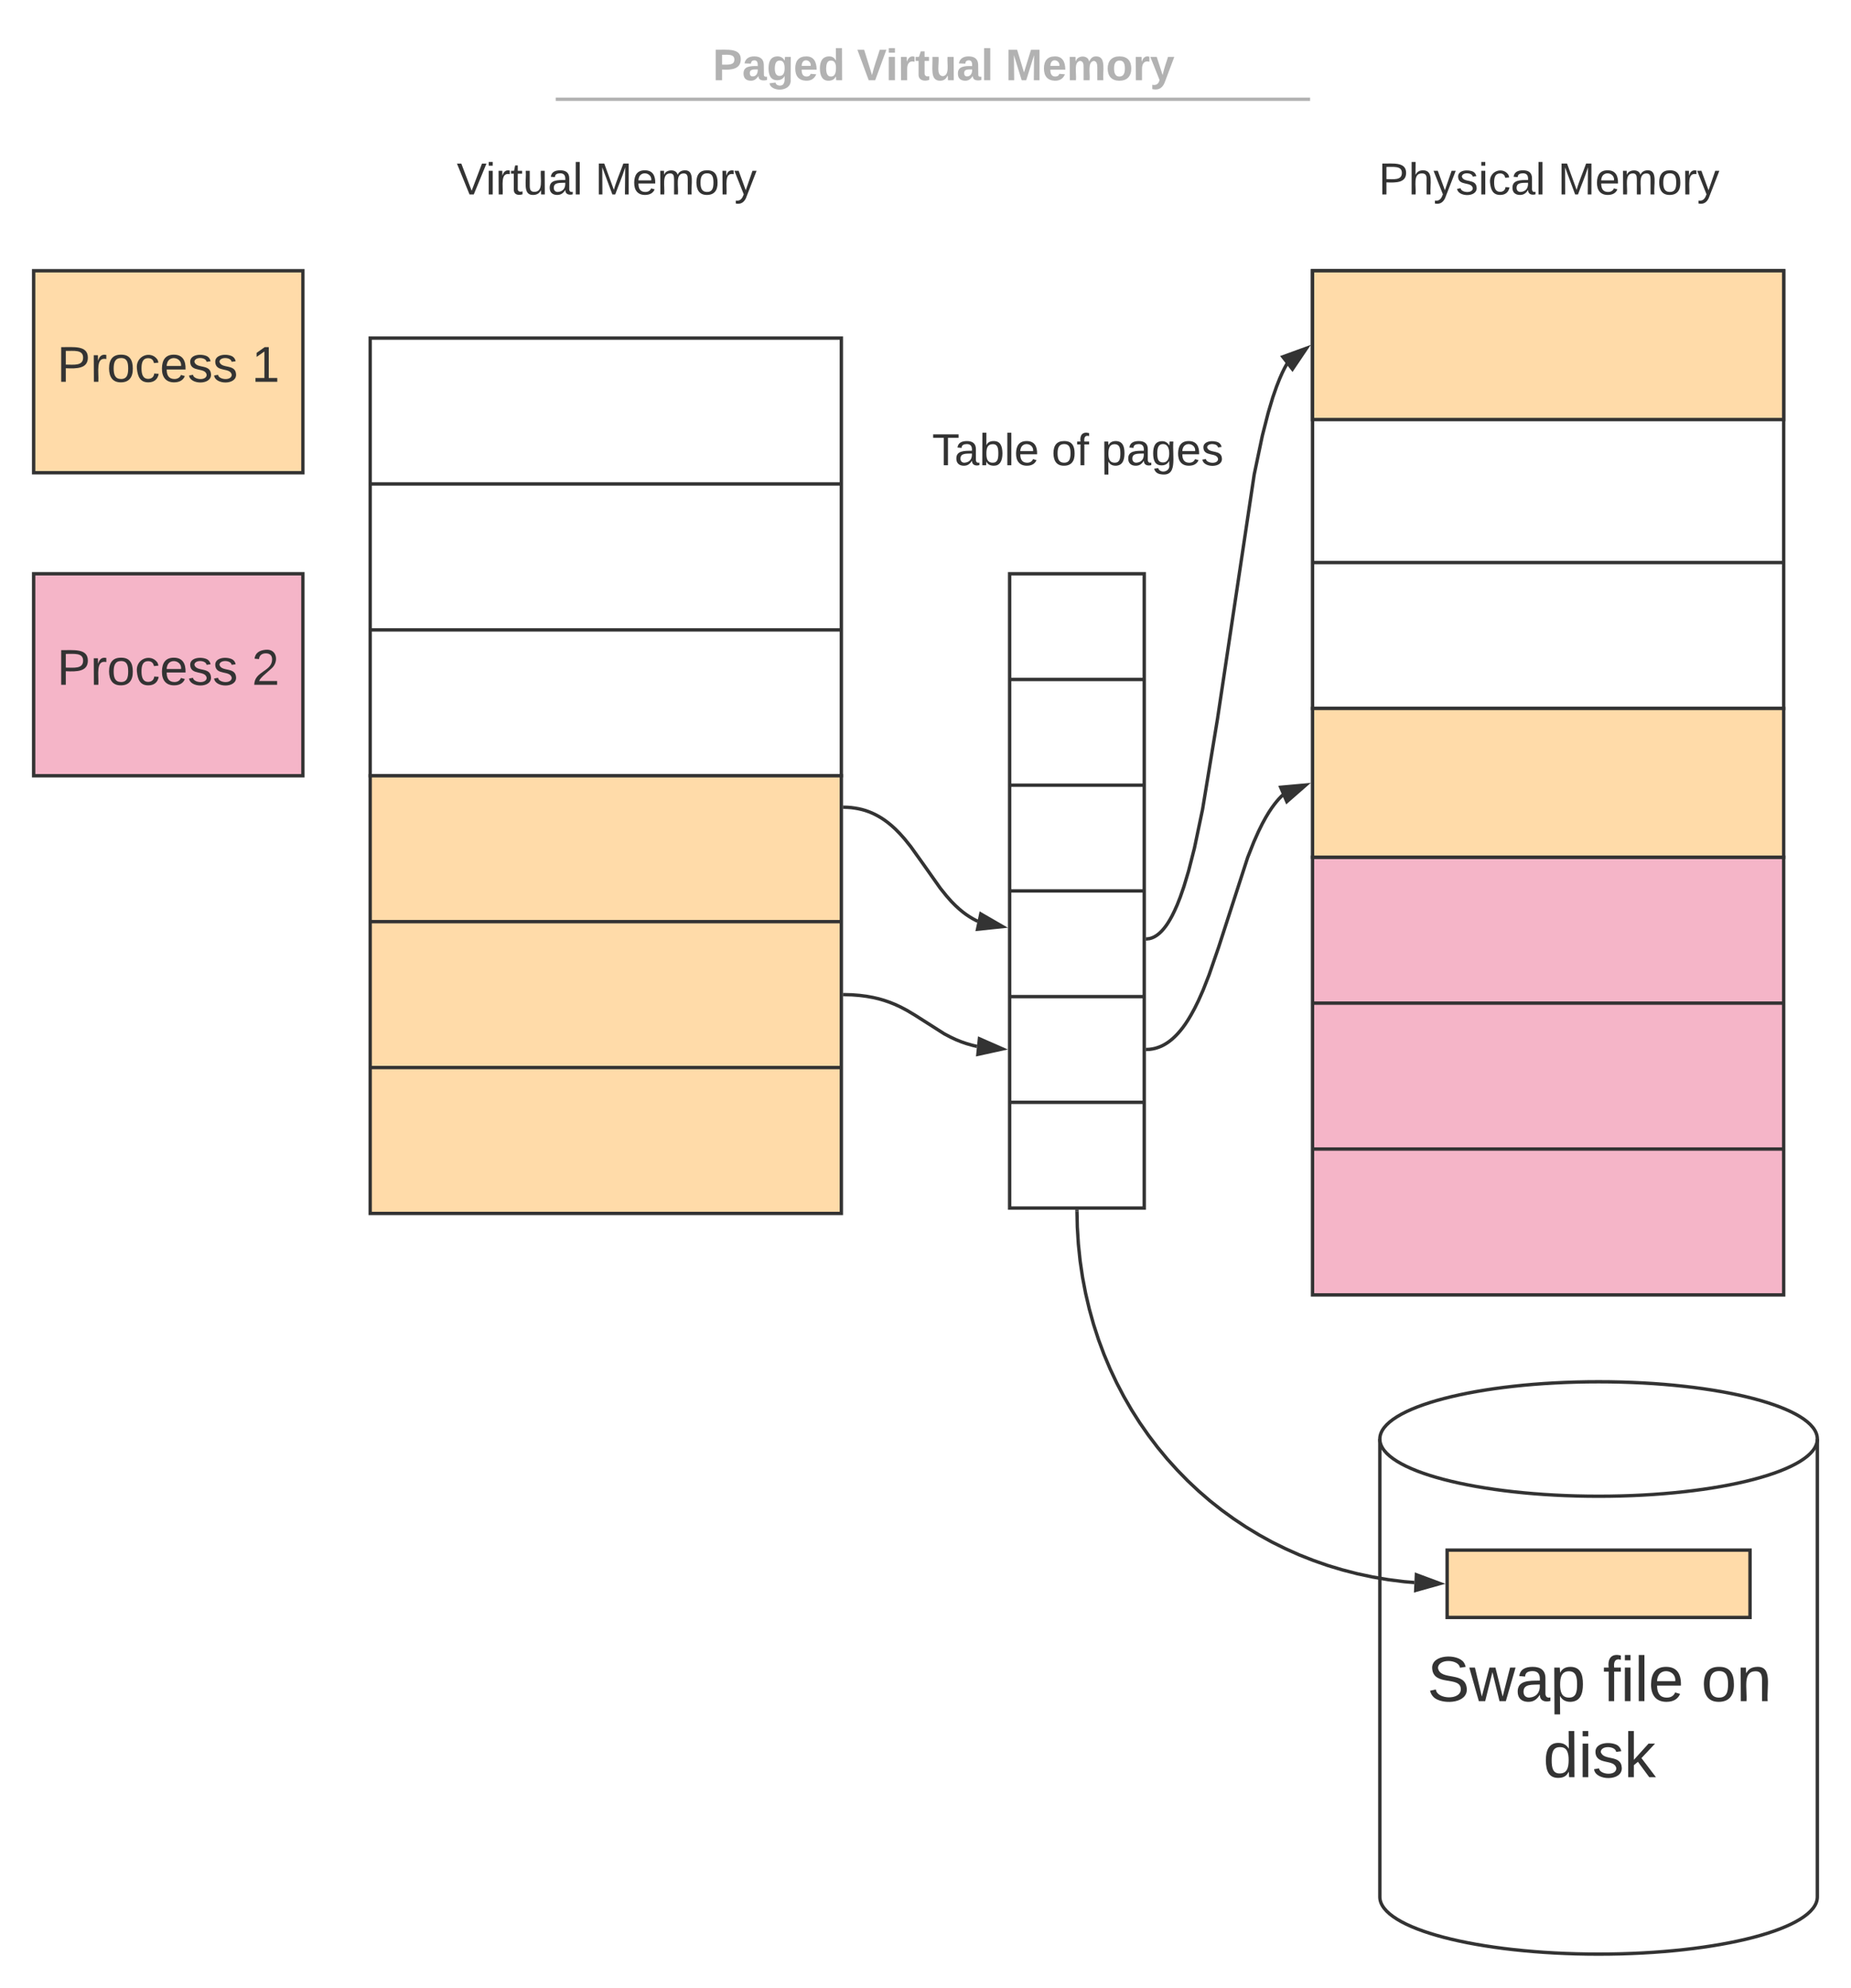 <svg xmlns="http://www.w3.org/2000/svg" xmlns:xlink="http://www.w3.org/1999/xlink" xmlns:lucid="lucid" width="1100" height="1180.84"><g transform="translate(-129.043 -20)" lucid:page-tab-id="5Niiaoip~6f~"><path d="M260 48c0-4.42 3.58-8 8-8h836.75c4.42 0 8 3.58 8 8v25.16c0 4.4-3.58 8-8 8H268c-4.42 0-8-3.6-8-8z" stroke="#000" stroke-opacity="0" stroke-width="2" fill="#fff" fill-opacity="0"/><use xlink:href="#a" transform="matrix(1,0,0,1,264,44) translate(288.617 23.658)"/><use xlink:href="#b" transform="matrix(1,0,0,1,264,44) translate(374.422 23.658)"/><use xlink:href="#c" transform="matrix(1,0,0,1,264,44) translate(462.63 23.658)"/><path d="M460.3 78.97h446.3M460.33 78.97h-1.03M906.56 78.97h1.03" stroke="#b2b2b2" stroke-width="2" fill="none"/><path d="M252.2 88.3c0-4.4 3.57-8 8-8h837.7c4.4 0 8 3.6 8 8v2.86c0 4.4-3.6 8-8 8H260.2c-4.43 0-8-3.6-8-8z" stroke="#000" stroke-opacity="0" stroke-width="2" fill="#fff" fill-opacity="0"/><path d="M349.04 220.84v260h280v-260zM349.04 307.5h280M349.04 394.18h280" stroke="#333" stroke-width="2" fill-opacity="0"/><path d="M349.04 480.84v260h280v-260zM349.04 567.5h280M349.04 654.18h280M149.04 180.84h160v120h-160z" stroke="#333" stroke-width="2" fill="#ffdba9"/><use xlink:href="#d" transform="matrix(1,0,0,1,161.043,192.845) translate(1.869 53.956)"/><use xlink:href="#e" transform="matrix(1,0,0,1,161.043,192.845) translate(117.588 53.956)"/><path d="M149.04 360.84h160v120h-160z" stroke="#333" stroke-width="2" fill="#f5b5c8"/><use xlink:href="#d" transform="matrix(1,0,0,1,161.043,372.845) translate(1.869 53.956)"/><use xlink:href="#f" transform="matrix(1,0,0,1,161.043,372.845) translate(117.588 53.956)"/><path d="M729.04 360.84v188.4h80v-188.4zM729.04 423.64h80M729.04 486.44h80M729.04 549.24v188.4h80v-188.4zM729.04 612.04h80M729.04 674.84h80M909.04 180.84v260h280v-260zM909.04 267.5h280M909.04 354.18h280" stroke="#333" stroke-width="2" fill-opacity="0"/><path d="M909.04 529.24v260h280v-260zM909.04 615.9h280M909.04 702.58h280" stroke="#333" stroke-width="2" fill="#f5b5c8"/><path d="M369.04 100h240v60h-240z" stroke="#000" stroke-opacity="0" stroke-width="2" fill="#fff" fill-opacity="0"/><use xlink:href="#g" transform="matrix(1,0,0,1,374.043,105) translate(26.407 30.519)"/><use xlink:href="#h" transform="matrix(1,0,0,1,374.043,105) translate(108.63 30.519)"/><path d="M929.04 100h240v60h-240z" stroke="#000" stroke-opacity="0" stroke-width="2" fill="#fff" fill-opacity="0"/><use xlink:href="#i" transform="matrix(1,0,0,1,934.043,105) translate(14.259 30.519)"/><use xlink:href="#h" transform="matrix(1,0,0,1,934.043,105) translate(120.778 30.519)"/><path d="M649.04 260.84h240v60h-240z" stroke="#000" stroke-opacity="0" stroke-width="2" fill="#fff" fill-opacity="0"/><use xlink:href="#j" transform="matrix(1,0,0,1,654.043,265.845) translate(28.963 30.519)"/><use xlink:href="#k" transform="matrix(1,0,0,1,654.043,265.845) translate(99.926 30.519)"/><use xlink:href="#l" transform="matrix(1,0,0,1,654.043,265.845) translate(129.556 30.519)"/><path d="M631.04 610.87l4.25.1 4.58.36 4.1.52 3.76.68 3.48.8 3.3.96 3.2 1.1 3.2 1.28 3.32 1.54 3.7 1.95 4.86 2.9 17.35 11.05 3.7 1.95 3.3 1.54 3.2 1.3 3.22 1.1 3.3.95 2.8.66" stroke="#333" stroke-width="2" fill="none"/><path d="M631.1 609.87l-.06 2-1-.02v-2z" fill="#333"/><path d="M724.82 643.12l-14.65 3.2.92-9.23z" stroke="#333" stroke-width="2" fill="#333"/><path d="M631.04 499.54l1.5.03 2.32.18 2.22.3 2.1.37 2.05.47 1.98.56 1.94.67 1.9.77 1.9.88 1.9 1 1.93 1.14 1.96 1.3 2.03 1.5 2.14 1.77 2.28 2.08 2.52 2.55 2.9 3.25 3.67 4.57 7.44 10.4 10.12 14.32 3.67 4.57 2.88 3.26 2.52 2.54 2.3 2.1 2.12 1.75 2.03 1.5 1.97 1.3 1.92 1.15 1.9 1 .95.44" stroke="#333" stroke-width="2" fill="none"/><path d="M631.1 498.54l-.06 2-1-.03v-2z" fill="#333"/><path d="M724.88 570.44L709.96 572l1.93-9.07z" stroke="#333" stroke-width="2" fill="#333"/><path d="M811.04 577.73l.27-.03.43-.06.42-.08.42-.1.43-.12.44-.14.44-.17.45-.2.46-.2.46-.25.5-.3.5-.3.53-.38.54-.42.6-.48.6-.56.66-.64.7-.75.75-.87.82-1.03.9-1.23.97-1.47 1.08-1.8 1.22-2.2 1.37-2.8 1.6-3.56 1.85-4.7 2.2-6.37 2.72-9.04 3.5-13.68 4.84-23.07 8.88-53.8 21.8-145.08 4.84-23.07 3.5-13.67 2.7-9.04 2.22-6.38 1.85-4.7 1.57-3.56 1.38-2.78 1.2-2.2.45-.74" stroke="#333" stroke-width="2" fill="none"/><path d="M811.1 578.76l-1.06.02v-2l1-.02z" fill="#333"/><path d="M905.5 226.84l-8.4 12.44-5.7-7.3z" stroke="#333" stroke-width="2" fill="#333"/><path d="M909.04 180.84h280v88.4h-280zM909.04 440.84h280v88.4h-280z" stroke="#333" stroke-width="2" fill="#ffdba9"/><path d="M1209.04 1146.84c0 18.78-58.2 34-130 34s-130-15.22-130-34v-272c0-18.77 58.2-34 130-34s130 15.23 130 34z" stroke="#333" stroke-width="2" fill-opacity="0"/><path d="M1209.04 874.84c0 18.78-58.2 34-130 34s-130-15.22-130-34" stroke="#333" stroke-width="2" fill="none"/><use xlink:href="#m" transform="matrix(1,0,0,1,954.043,913.845) translate(23.163 116.706)"/><use xlink:href="#n" transform="matrix(1,0,0,1,954.043,913.845) translate(127.634 116.706)"/><use xlink:href="#o" transform="matrix(1,0,0,1,954.043,913.845) translate(185.987 116.706)"/><use xlink:href="#p" transform="matrix(1,0,0,1,954.043,913.845) translate(92.078 161.882)"/><path d="M811.04 643.42l.87-.05.9-.1.9-.13.88-.17.88-.2.87-.25.87-.28.88-.33.9-.36.88-.42.92-.48.92-.54.96-.6.98-.68 1-.77 1.06-.87 1.1-1 1.15-1.12 1.22-1.3 1.3-1.5 1.4-1.76 1.5-2.06 1.62-2.47 1.8-3 2.04-3.7 2.35-4.74 2.8-6.3 3.57-9.1 5.68-16.46 17.26-53.3 3.6-9.1 2.8-6.3 2.34-4.74 2.04-3.7 1.8-3 1.65-2.48 1.5-2.06 1.4-1.77 1.28-1.5 1.23-1.3 1.15-1.13.17-.15" stroke="#333" stroke-width="2" fill="none"/><path d="M811.1 644.42l-1.06.03v-2l1-.03z" fill="#333"/><path d="M905.07 486.32l-11.3 9.88-3.64-8.52z" stroke="#333" stroke-width="2" fill="#333"/><path d="M989.04 940.84h180v40h-180z" stroke="#333" stroke-width="2" fill="#ffdba9"/><path d="M769.06 739.65l.2 9.3.63 10.1 1.04 9.93 1.43 9.74 1.83 9.56 2.2 9.36 2.55 9.17 2.92 9 3.26 8.76 3.6 8.56 3.93 8.35 4.25 8.12 4.56 7.9 4.86 7.65 5.16 7.4 5.44 7.18 5.7 6.9 6 6.64 6.22 6.37 6.5 6.1 6.7 5.8 6.96 5.5 7.17 5.2 7.4 4.92 7.6 4.6 7.78 4.3 8 3.95 8.18 3.66 8.37 3.3 8.55 3 8.74 2.62 8.9 2.3 9.1 1.93 9.28 1.58 9.47 1.2 6 .5" stroke="#333" stroke-width="2" fill="none"/><path d="M770.06 739.65l-2 .04-.02-1.06h2z" fill="#333"/><path d="M984.8 960.7l-14.44 4.05.4-9.26z" stroke="#333" stroke-width="2" fill="#333"/><defs><path fill="#b2b2b2" d="M24-248c93 1 206-16 204 79-1 75-69 88-152 82V0H24v-248zm52 121c47 0 100 7 100-41 0-47-54-39-100-39v80" id="q"/><path fill="#b2b2b2" d="M133-34C117-15 103 5 69 4 32 3 11-16 11-54c-1-60 55-63 116-61 1-26-3-47-28-47-18 1-26 9-28 27l-52-2c7-38 36-58 82-57s74 22 75 68l1 82c-1 14 12 18 25 15v27c-30 8-71 5-69-32zm-48 3c29 0 43-24 42-57-32 0-66-3-65 30 0 17 8 27 23 27" id="r"/><path fill="#b2b2b2" d="M195-6C206 82 75 100 31 46c-4-6-6-13-8-21l49-6c3 16 16 24 34 25 40 0 42-37 40-79-11 22-30 35-61 35-53 0-70-43-70-97 0-56 18-96 73-97 30 0 46 14 59 34l2-30h47zm-90-29c32 0 41-27 41-63 0-35-9-62-40-62-32 0-39 29-40 63 0 36 9 62 39 62" id="s"/><path fill="#b2b2b2" d="M185-48c-13 30-37 53-82 52C43 2 14-33 14-96s30-98 90-98c62 0 83 45 84 108H66c0 31 8 55 39 56 18 0 30-7 34-22zm-45-69c5-46-57-63-70-21-2 6-4 13-4 21h74" id="t"/><path fill="#b2b2b2" d="M88-194c31-1 46 15 58 34l-1-101h50l1 261h-48c-2-10 0-23-3-31C134-8 116 4 84 4 32 4 16-41 15-95c0-56 19-97 73-99zm17 164c33 0 40-30 41-66 1-37-9-64-41-64s-38 30-39 65c0 43 13 65 39 65" id="u"/><g id="a"><use transform="matrix(0.073,0,0,0.073,0,0)" xlink:href="#q"/><use transform="matrix(0.073,0,0,0.073,17.481,0)" xlink:href="#r"/><use transform="matrix(0.073,0,0,0.073,32.049,0)" xlink:href="#s"/><use transform="matrix(0.073,0,0,0.073,48.001,0)" xlink:href="#t"/><use transform="matrix(0.073,0,0,0.073,62.569,0)" xlink:href="#u"/></g><path fill="#b2b2b2" d="M147 0H94L2-248h55l64 206c17-72 42-137 63-206h54" id="v"/><path fill="#b2b2b2" d="M25-224v-37h50v37H25zM25 0v-190h50V0H25" id="w"/><path fill="#b2b2b2" d="M135-150c-39-12-60 13-60 57V0H25l-1-190h47c2 13-1 29 3 40 6-28 27-53 61-41v41" id="x"/><path fill="#b2b2b2" d="M115-3C79 11 28 4 28-45v-112H4v-33h27l15-45h31v45h36v33H77v99c-1 23 16 31 38 25v30" id="y"/><path fill="#b2b2b2" d="M85 4C-2 5 27-109 22-190h50c7 57-23 150 33 157 60-5 35-97 40-157h50l1 190h-47c-2-12 1-28-3-38-12 25-28 42-61 42" id="z"/><path fill="#b2b2b2" d="M25 0v-261h50V0H25" id="A"/><g id="b"><use transform="matrix(0.073,0,0,0.073,0,0)" xlink:href="#v"/><use transform="matrix(0.073,0,0,0.073,16.972,0)" xlink:href="#w"/><use transform="matrix(0.073,0,0,0.073,24.256,0)" xlink:href="#x"/><use transform="matrix(0.073,0,0,0.073,34.453,0)" xlink:href="#y"/><use transform="matrix(0.073,0,0,0.073,43.121,0)" xlink:href="#z"/><use transform="matrix(0.073,0,0,0.073,59.073,0)" xlink:href="#r"/><use transform="matrix(0.073,0,0,0.073,73.641,0)" xlink:href="#A"/></g><path fill="#b2b2b2" d="M230 0l2-204L168 0h-37L68-204 70 0H24v-248h70l56 185 57-185h69V0h-46" id="B"/><path fill="#b2b2b2" d="M220-157c-53 9-28 100-34 157h-49v-107c1-27-5-49-29-50C55-147 81-57 75 0H25l-1-190h47c2 12-1 28 3 38 10-53 101-56 108 0 13-22 24-43 59-42 82 1 51 116 57 194h-49v-107c-1-25-5-48-29-50" id="C"/><path fill="#b2b2b2" d="M110-194c64 0 96 36 96 99 0 64-35 99-97 99-61 0-95-36-95-99 0-62 34-99 96-99zm-1 164c35 0 45-28 45-65 0-40-10-65-43-65-34 0-45 26-45 65 0 36 10 65 43 65" id="D"/><path fill="#b2b2b2" d="M123 10C108 53 80 86 19 72V37c35 8 53-11 59-39L3-190h52l48 148c12-52 28-100 44-148h51" id="E"/><g id="c"><use transform="matrix(0.073,0,0,0.073,0,0)" xlink:href="#B"/><use transform="matrix(0.073,0,0,0.073,21.779,0)" xlink:href="#t"/><use transform="matrix(0.073,0,0,0.073,36.347,0)" xlink:href="#C"/><use transform="matrix(0.073,0,0,0.073,59.656,0)" xlink:href="#D"/><use transform="matrix(0.073,0,0,0.073,75.607,0)" xlink:href="#x"/><use transform="matrix(0.073,0,0,0.073,85.805,0)" xlink:href="#E"/></g><path fill="#333" d="M30-248c87 1 191-15 191 75 0 78-77 80-158 76V0H30v-248zm33 125c57 0 124 11 124-50 0-59-68-47-124-48v98" id="F"/><path fill="#333" d="M114-163C36-179 61-72 57 0H25l-1-190h30c1 12-1 29 2 39 6-27 23-49 58-41v29" id="G"/><path fill="#333" d="M100-194c62-1 85 37 85 99 1 63-27 99-86 99S16-35 15-95c0-66 28-99 85-99zM99-20c44 1 53-31 53-75 0-43-8-75-51-75s-53 32-53 75 10 74 51 75" id="H"/><path fill="#333" d="M96-169c-40 0-48 33-48 73s9 75 48 75c24 0 41-14 43-38l32 2c-6 37-31 61-74 61-59 0-76-41-82-99-10-93 101-131 147-64 4 7 5 14 7 22l-32 3c-4-21-16-35-41-35" id="I"/><path fill="#333" d="M100-194c63 0 86 42 84 106H49c0 40 14 67 53 68 26 1 43-12 49-29l28 8c-11 28-37 45-77 45C44 4 14-33 15-96c1-61 26-98 85-98zm52 81c6-60-76-77-97-28-3 7-6 17-6 28h103" id="J"/><path fill="#333" d="M135-143c-3-34-86-38-87 0 15 53 115 12 119 90S17 21 10-45l28-5c4 36 97 45 98 0-10-56-113-15-118-90-4-57 82-63 122-42 12 7 21 19 24 35" id="K"/><g id="d"><use transform="matrix(0.083,0,0,0.083,0,0)" xlink:href="#F"/><use transform="matrix(0.083,0,0,0.083,19.852,0)" xlink:href="#G"/><use transform="matrix(0.083,0,0,0.083,29.695,0)" xlink:href="#H"/><use transform="matrix(0.083,0,0,0.083,46.238,0)" xlink:href="#I"/><use transform="matrix(0.083,0,0,0.083,61.127,0)" xlink:href="#J"/><use transform="matrix(0.083,0,0,0.083,77.67,0)" xlink:href="#K"/><use transform="matrix(0.083,0,0,0.083,92.559,0)" xlink:href="#K"/></g><path fill="#333" d="M27 0v-27h64v-190l-56 39v-29l58-41h29v221h61V0H27" id="L"/><use transform="matrix(0.083,0,0,0.083,0,0)" xlink:href="#L" id="e"/><path fill="#333" d="M101-251c82-7 93 87 43 132L82-64C71-53 59-42 53-27h129V0H18c2-99 128-94 128-182 0-28-16-43-45-43s-46 15-49 41l-32-3c6-41 34-60 81-64" id="M"/><use transform="matrix(0.083,0,0,0.083,0,0)" xlink:href="#M" id="f"/><path fill="#333" d="M137 0h-34L2-248h35l83 218 83-218h36" id="N"/><path fill="#333" d="M24-231v-30h32v30H24zM24 0v-190h32V0H24" id="O"/><path fill="#333" d="M59-47c-2 24 18 29 38 22v24C64 9 27 4 27-40v-127H5v-23h24l9-43h21v43h35v23H59v120" id="P"/><path fill="#333" d="M84 4C-5 8 30-112 23-190h32v120c0 31 7 50 39 49 72-2 45-101 50-169h31l1 190h-30c-1-10 1-25-2-33-11 22-28 36-60 37" id="Q"/><path fill="#333" d="M141-36C126-15 110 5 73 4 37 3 15-17 15-53c-1-64 63-63 125-63 3-35-9-54-41-54-24 1-41 7-42 31l-33-3c5-37 33-52 76-52 45 0 72 20 72 64v82c-1 20 7 32 28 27v20c-31 9-61-2-59-35zM48-53c0 20 12 33 32 33 41-3 63-29 60-74-43 2-92-5-92 41" id="R"/><path fill="#333" d="M24 0v-261h32V0H24" id="S"/><g id="g"><use transform="matrix(0.074,0,0,0.074,0,0)" xlink:href="#N"/><use transform="matrix(0.074,0,0,0.074,17.259,0)" xlink:href="#O"/><use transform="matrix(0.074,0,0,0.074,23.111,0)" xlink:href="#G"/><use transform="matrix(0.074,0,0,0.074,31.926,0)" xlink:href="#P"/><use transform="matrix(0.074,0,0,0.074,39.333,0)" xlink:href="#Q"/><use transform="matrix(0.074,0,0,0.074,54.148,0)" xlink:href="#R"/><use transform="matrix(0.074,0,0,0.074,68.963,0)" xlink:href="#S"/></g><path fill="#333" d="M240 0l2-218c-23 76-54 145-80 218h-23L58-218 59 0H30v-248h44l77 211c21-75 51-140 76-211h43V0h-30" id="T"/><path fill="#333" d="M210-169c-67 3-38 105-44 169h-31v-121c0-29-5-50-35-48C34-165 62-65 56 0H25l-1-190h30c1 10-1 24 2 32 10-44 99-50 107 0 11-21 27-35 58-36 85-2 47 119 55 194h-31v-121c0-29-5-49-35-48" id="U"/><path fill="#333" d="M179-190L93 31C79 59 56 82 12 73V49c39 6 53-20 64-50L1-190h34L92-34l54-156h33" id="V"/><g id="h"><use transform="matrix(0.074,0,0,0.074,0,0)" xlink:href="#T"/><use transform="matrix(0.074,0,0,0.074,22.148,0)" xlink:href="#J"/><use transform="matrix(0.074,0,0,0.074,36.963,0)" xlink:href="#U"/><use transform="matrix(0.074,0,0,0.074,59.111,0)" xlink:href="#H"/><use transform="matrix(0.074,0,0,0.074,73.926,0)" xlink:href="#G"/><use transform="matrix(0.074,0,0,0.074,82.741,0)" xlink:href="#V"/></g><path fill="#333" d="M106-169C34-169 62-67 57 0H25v-261h32l-1 103c12-21 28-36 61-36 89 0 53 116 60 194h-32v-121c2-32-8-49-39-48" id="W"/><g id="i"><use transform="matrix(0.074,0,0,0.074,0,0)" xlink:href="#F"/><use transform="matrix(0.074,0,0,0.074,17.778,0)" xlink:href="#W"/><use transform="matrix(0.074,0,0,0.074,32.593,0)" xlink:href="#V"/><use transform="matrix(0.074,0,0,0.074,45.926,0)" xlink:href="#K"/><use transform="matrix(0.074,0,0,0.074,59.259,0)" xlink:href="#O"/><use transform="matrix(0.074,0,0,0.074,65.111,0)" xlink:href="#I"/><use transform="matrix(0.074,0,0,0.074,78.444,0)" xlink:href="#R"/><use transform="matrix(0.074,0,0,0.074,93.259,0)" xlink:href="#S"/></g><path fill="#333" d="M127-220V0H93v-220H8v-28h204v28h-85" id="X"/><path fill="#333" d="M115-194c53 0 69 39 70 98 0 66-23 100-70 100C84 3 66-7 56-30L54 0H23l1-261h32v101c10-23 28-34 59-34zm-8 174c40 0 45-34 45-75 0-40-5-75-45-74-42 0-51 32-51 76 0 43 10 73 51 73" id="Y"/><g id="j"><use transform="matrix(0.074,0,0,0.074,0,0)" xlink:href="#X"/><use transform="matrix(0.074,0,0,0.074,13.259,0)" xlink:href="#R"/><use transform="matrix(0.074,0,0,0.074,28.074,0)" xlink:href="#Y"/><use transform="matrix(0.074,0,0,0.074,42.889,0)" xlink:href="#S"/><use transform="matrix(0.074,0,0,0.074,48.741,0)" xlink:href="#J"/></g><path fill="#333" d="M101-234c-31-9-42 10-38 44h38v23H63V0H32v-167H5v-23h27c-7-52 17-82 69-68v24" id="Z"/><g id="k"><use transform="matrix(0.074,0,0,0.074,0,0)" xlink:href="#H"/><use transform="matrix(0.074,0,0,0.074,14.815,0)" xlink:href="#Z"/></g><path fill="#333" d="M115-194c55 1 70 41 70 98S169 2 115 4C84 4 66-9 55-30l1 105H24l-1-265h31l2 30c10-21 28-34 59-34zm-8 174c40 0 45-34 45-75s-6-73-45-74c-42 0-51 32-51 76 0 43 10 73 51 73" id="aa"/><path fill="#333" d="M177-190C167-65 218 103 67 71c-23-6-38-20-44-43l32-5c15 47 100 32 89-28v-30C133-14 115 1 83 1 29 1 15-40 15-95c0-56 16-97 71-98 29-1 48 16 59 35 1-10 0-23 2-32h30zM94-22c36 0 50-32 50-73 0-42-14-75-50-75-39 0-46 34-46 75s6 73 46 73" id="ab"/><g id="l"><use transform="matrix(0.074,0,0,0.074,0,0)" xlink:href="#aa"/><use transform="matrix(0.074,0,0,0.074,14.815,0)" xlink:href="#R"/><use transform="matrix(0.074,0,0,0.074,29.63,0)" xlink:href="#ab"/><use transform="matrix(0.074,0,0,0.074,44.444,0)" xlink:href="#J"/><use transform="matrix(0.074,0,0,0.074,59.259,0)" xlink:href="#K"/></g><path fill="#333" d="M185-189c-5-48-123-54-124 2 14 75 158 14 163 119 3 78-121 87-175 55-17-10-28-26-33-46l33-7c5 56 141 63 141-1 0-78-155-14-162-118-5-82 145-84 179-34 5 7 8 16 11 25" id="ac"/><path fill="#333" d="M206 0h-36l-40-164L89 0H53L-1-190h32L70-26l43-164h34l41 164 42-164h31" id="ad"/><g id="m"><use transform="matrix(0.105,0,0,0.105,0,0)" xlink:href="#ac"/><use transform="matrix(0.105,0,0,0.105,25.098,0)" xlink:href="#ad"/><use transform="matrix(0.105,0,0,0.105,52.183,0)" xlink:href="#R"/><use transform="matrix(0.105,0,0,0.105,73.098,0)" xlink:href="#aa"/></g><g id="n"><use transform="matrix(0.105,0,0,0.105,0,0)" xlink:href="#Z"/><use transform="matrix(0.105,0,0,0.105,10.458,0)" xlink:href="#O"/><use transform="matrix(0.105,0,0,0.105,18.719,0)" xlink:href="#S"/><use transform="matrix(0.105,0,0,0.105,26.98,0)" xlink:href="#J"/></g><path fill="#333" d="M117-194c89-4 53 116 60 194h-32v-121c0-31-8-49-39-48C34-167 62-67 57 0H25l-1-190h30c1 10-1 24 2 32 11-22 29-35 61-36" id="ae"/><g id="o"><use transform="matrix(0.105,0,0,0.105,0,0)" xlink:href="#H"/><use transform="matrix(0.105,0,0,0.105,20.915,0)" xlink:href="#ae"/></g><path fill="#333" d="M85-194c31 0 48 13 60 33l-1-100h32l1 261h-30c-2-10 0-23-3-31C134-8 116 4 85 4 32 4 16-35 15-94c0-66 23-100 70-100zm9 24c-40 0-46 34-46 75 0 40 6 74 45 74 42 0 51-32 51-76 0-42-9-74-50-73" id="af"/><path fill="#333" d="M143 0L79-87 56-68V0H24v-261h32v163l83-92h37l-77 82L181 0h-38" id="ag"/><g id="p"><use transform="matrix(0.105,0,0,0.105,0,0)" xlink:href="#af"/><use transform="matrix(0.105,0,0,0.105,20.915,0)" xlink:href="#O"/><use transform="matrix(0.105,0,0,0.105,29.176,0)" xlink:href="#K"/><use transform="matrix(0.105,0,0,0.105,48,0)" xlink:href="#ag"/></g></defs></g></svg>
